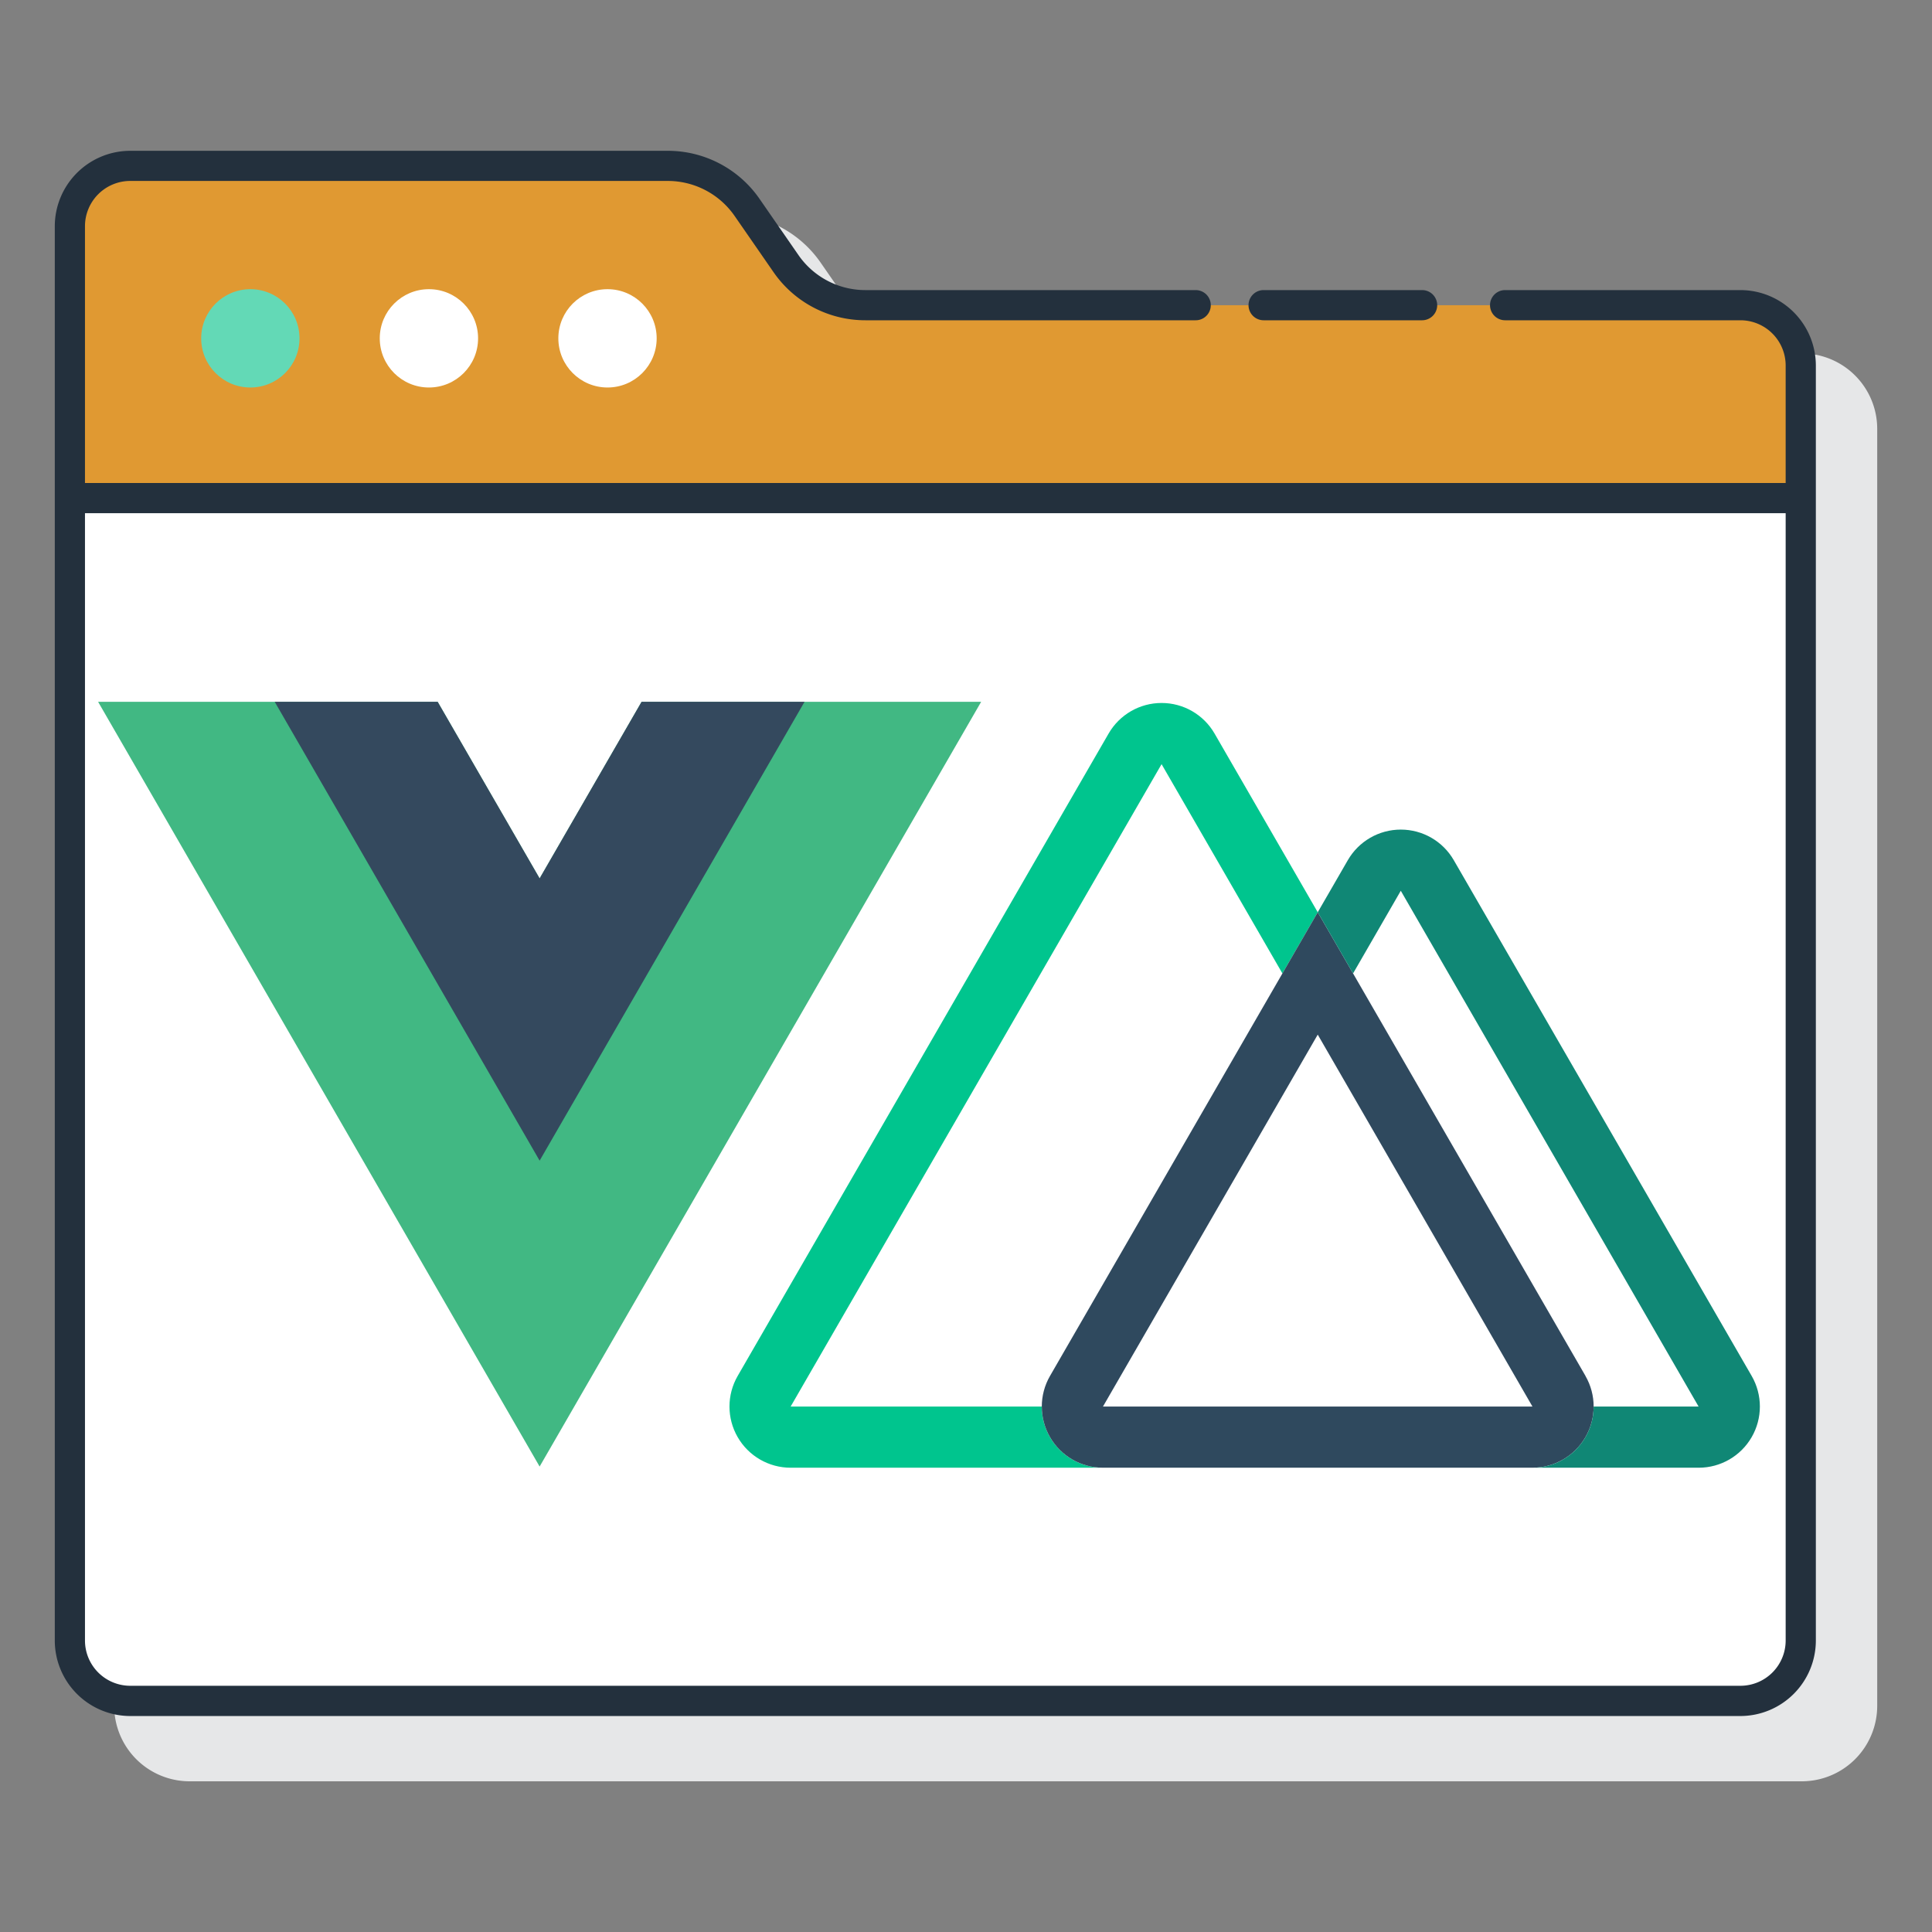 <?xml version="1.0" encoding="UTF-8" standalone="no"?>
<svg
   version="1.1"
   width="512"
   height="512"
   x="0"
   y="0"
   viewBox="0 0 128 128"
   xml:space="preserve"
   class=""
   id="svg11"
   sodipodi:docname="flutter.svg"
   inkscape:version="1.3 (0e150ed6c4, 2023-07-21)"
   inkscape:export-filename="vuenuxt_logo.svg"
   inkscape:export-xdpi="96"
   inkscape:export-ydpi="96"
   xmlns:inkscape="http://www.inkscape.org/namespaces/inkscape"
   xmlns:sodipodi="http://sodipodi.sourceforge.net/DTD/sodipodi-0.dtd"
   xmlns="http://www.w3.org/2000/svg"
   xmlns:svg="http://www.w3.org/2000/svg"><rect x="0" y="0" width="128" height="128" fill="#808080" stroke="none"/><defs
     id="defs11" /><sodipodi:namedview
     id="namedview11"
     pagecolor="#ffffff"
     bordercolor="#000000"
     borderopacity="0.25"
     inkscape:showpageshadow="2"
     inkscape:pageopacity="0.0"
     inkscape:pagecheckerboard="0"
     inkscape:deskcolor="#d1d1d1"
     inkscape:zoom="1.7402344"
     inkscape:cx="255.71268"
     inkscape:cy="256"
     inkscape:window-width="1920"
     inkscape:window-height="1129"
     inkscape:window-x="-8"
     inkscape:window-y="-5"
     inkscape:window-maximized="1"
     inkscape:current-layer="g11" /><g
     id="g11"><path
       d="M 119.37,23.414 H 61.328 A 5.324,5.324 0 0 1 56.951,21.122 L 54.37,17.4 A 7.46,7.46 0 0 0 48.237,14.187 H 12.565 a 5,5 0 0 0 -5,5 v 93.829 a 5,5 0 0 0 5,5 H 119.37 a 5,5 0 0 0 5,-5 v -84.6 a 5,5 0 0 0 -5,-5.002 z"
       fill="#e6e7e8"
       data-original="#e6e7e8"
       class=""
       id="path1" /><path
       d="M 4.63,33 H 119.3 v 75.687 a 4,4 0 0 1 -4,4 H 8.63 a 4,4 0 0 1 -4,-4 V 33 Z"
       fill="#ffffff"
       data-original="#d4fbff"
       class=""
       id="path2" /><circle
       cx="70.406"
       cy="93.633"
       r="2.25"
       fill="#ffffff"
       data-original="#ffffff"
       class=""
       id="circle5" /><path
       d="M 115.305,109.687 H 8.63 a 4,4 0 0 1 -4,-4 v 3 a 4,4 0 0 0 4,4 h 106.675 a 4,4 0 0 0 4,-4 v -3 a 4,4 0 0 1 -4,4 z"
       fill="#ffffff"
       data-original="#ffffff"
       class=""
       id="path5" /><path
       d="M 52.073,17.466 49.5,13.741 A 6.393,6.393 0 0 0 44.245,10.988 H 8.63 a 4,4 0 0 0 -4,4 V 33 h 114.675 v -8.781 a 4,4 0 0 0 -4,-4 H 57.328 a 6.393,6.393 0 0 1 -5.255,-2.753 z"
       fill="#e09932"
       data-original="#6dc9f7"
       class=""
       id="path6" /><path
       d="M 115.305,19.219 H 99.718 a 1,1 0 0 0 0,2 h 15.587 a 3,3 0 0 1 3,3 V 32 H 5.63 V 14.988 a 3,3 0 0 1 3,-3 h 35.611 a 5.389,5.389 0 0 1 4.431,2.322 l 2.579,3.725 a 7.394,7.394 0 0 0 6.077,3.184 h 21.89 a 1,1 0 0 0 0,-2 H 57.328 A 5.39,5.39 0 0 1 52.9,16.9 L 50.321,13.174 A 7.392,7.392 0 0 0 44.245,9.991 H 8.63 a 5.006,5.006 0 0 0 -5,5 v 93.7 a 5.006,5.006 0 0 0 5,5 h 106.675 a 5.007,5.007 0 0 0 5,-5 V 24.219 a 5.006,5.006 0 0 0 -5,-5 z m 0,92.468 H 8.63 a 3,3 0 0 1 -3,-3 V 34 h 112.675 v 74.687 a 3,3 0 0 1 -3,3 z"
       fill="#23303d"
       data-original="#3a2c60"
       class=""
       id="path8" /><path
       d="m 83.718,21.219 h 10.5 a 1,1 0 0 0 0,-2 h -10.5 a 1,1 0 0 0 0,2 z"
       fill="#23303d"
       data-original="#3a2c60"
       class=""
       id="path9" /><circle
       cx="40.249"
       cy="22.416"
       r="3.257"
       fill="#ffffff"
       data-original="#ffffff"
       class=""
       id="circle9" /><circle
       cx="28.417"
       cy="22.416"
       r="3.257"
       fill="#ffffff"
       data-original="#d4fbff"
       class=""
       id="circle10" /><circle
       cx="16.586"
       cy="22.416"
       r="3.257"
       fill="#63d9b6"
       data-original="#fa759e"
       class=""
       id="circle11" /><g
       transform="matrix(0.298,0,0,-0.298,-10.555,116.53)"
       id="g3-2"><g
         transform="translate(178.06,235.01)"
         id="g2"><path
           d="M 0,0 -22.669,-39.264 -45.338,0 h -75.491 L -22.669,-170.02 75.491,0 Z"
           fill="#41b883"
           id="path1-0" /></g><g
         transform="translate(178.06,235.01)"
         id="g3"><path
           d="M 0,0 -22.669,-39.264 -45.338,0 H -81.565 L -22.669,-102.01 36.227,0 Z"
           fill="#34495e"
           id="path2-1" /></g></g><g
       fill="none"
       fill-rule="nonzero"
       id="g4"
       transform="matrix(0.171,0,0,0.171,48.329,46.405)"><path
         fill="#00c58e"
         d="m 227.921,82.074 -13.689,23.704 L 167.417,24.691 23.704,273.58 h 97.304 c 0,13.091 10.613,23.704 23.704,23.704 H 23.704 c -8.468,0 -16.291,-4.52 -20.525,-11.854 -4.233,-7.334 -4.233,-16.368 0.001,-23.702 L 146.894,12.84 c 4.234,-7.334 12.06,-11.853 20.528,-11.853 8.469,0 16.294,4.518 20.528,11.853 z"
         id="path1-8" /><path
         fill="#2f495e"
         d="m 331.664,261.728 -90.054,-155.951 -13.689,-23.704 -13.689,23.704 -90.044,155.951 c -4.234,7.333 -4.234,16.368 -0.001,23.702 4.233,7.334 12.057,11.854 20.525,11.854 h 166.4 c 8.469,0 16.296,-4.515 20.532,-11.85 4.236,-7.334 4.236,-16.371 10e-4,-23.706 z m -186.953,11.852 83.21,-144.099 83.19,144.099 h -166.4 z"
         id="path2-3" /><path
         fill="#108775"
         d="m 396.049,285.432 c -4.233,7.333 -12.057,11.852 -20.523,11.852 H 311.111 c 13.091,0 23.704,-10.613 23.704,-23.704 h 40.662 L 260.099,73.748 241.61,105.778 227.921,82.074 239.575,61.896 c 4.234,-7.334 12.06,-11.853 20.528,-11.853 8.469,0 16.294,4.518 20.528,11.853 l 115.417,199.832 c 4.234,7.334 4.234,16.37 0,23.704 z"
         id="path3" /></g></g></svg>